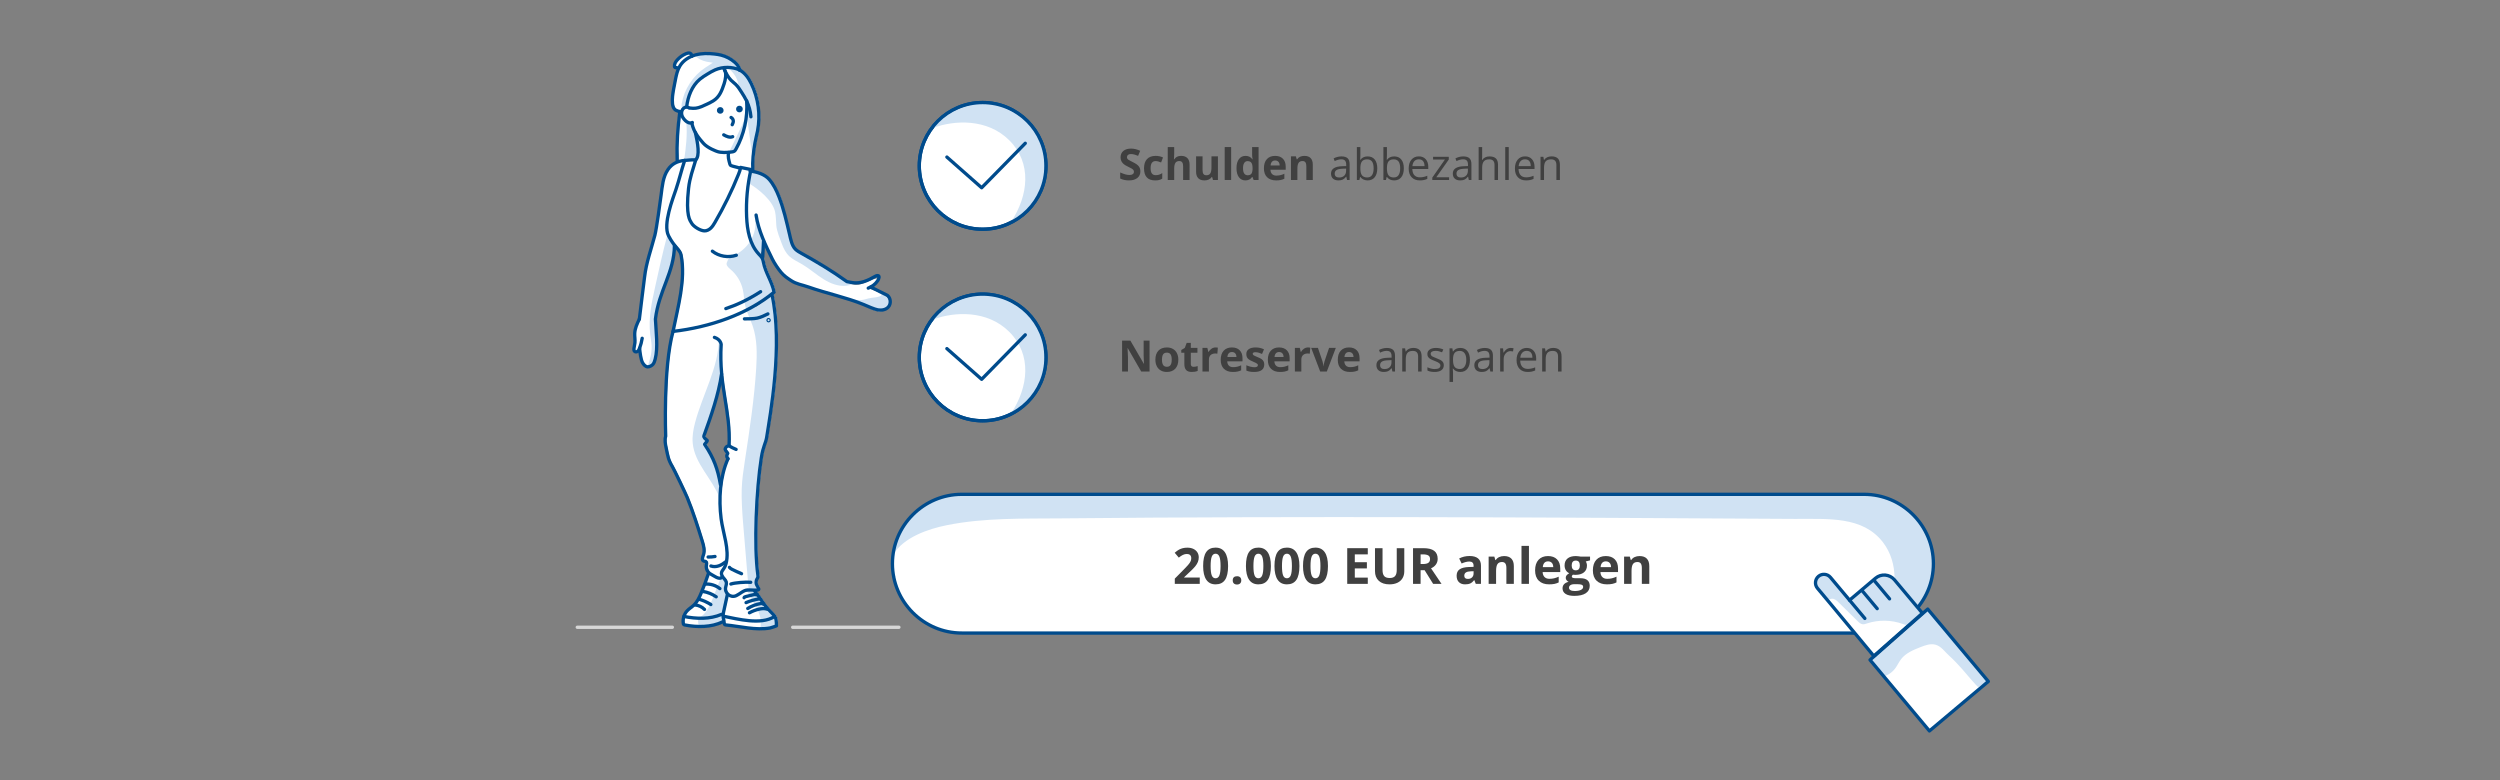 <?xml version="1.0" encoding="utf-8"?>
<!-- Generator: Adobe Illustrator 25.2.3, SVG Export Plug-In . SVG Version: 6.00 Build 0)  -->
<svg version="1.1" baseProfile="basic" id="Skizzen"
	 xmlns="http://www.w3.org/2000/svg" xmlns:xlink="http://www.w3.org/1999/xlink" x="0px" y="0px" width="750px" height="234px"
	 viewBox="0 0 750 234" xml:space="preserve">
<rect x="0" y="0" width="750" height="234" fill="#808080" stroke="none"/>
<style type="text/css">
	.st0{fill:#FFFFFF;}
	.st1{fill:none;stroke:#004B8C;stroke-linecap:round;stroke-linejoin:round;stroke-miterlimit:10;}
	.st2{fill:#D0E2F3;}
	.st3{fill:#004B8C;}
	.st4{fill:none;stroke:#004B8C;stroke-miterlimit:10;}
	.st5{fill:#404040;}
	.st6{fill:#FFFFFF;stroke:#004B8C;stroke-linecap:round;stroke-linejoin:round;stroke-miterlimit:10;}
	.st7{fill:#FFFFFF;stroke:#004B8C;stroke-miterlimit:10;}
	.st8{fill:none;stroke:#004B8C;stroke-linecap:round;stroke-miterlimit:10;}
	.st9{fill:none;stroke:#004B8C;stroke-linecap:round;stroke-linejoin:round;}
	.st10{fill:none;}
	.st11{fill:#D0E2F3;stroke:#004B8C;stroke-linecap:round;stroke-linejoin:round;stroke-miterlimit:10;}
	.st12{opacity:0.2;}
	.st13{opacity:0.2;fill:#156CC4;}
	.st14{fill:none;stroke:#D7D7D7;stroke-linecap:round;stroke-miterlimit:10;}
	.st15{fill:none;stroke:#BFCCD4;stroke-linecap:round;stroke-miterlimit:10;}
	.st16{fill:none;stroke:#D7D7D7;stroke-linecap:round;stroke-linejoin:round;stroke-miterlimit:10;}
	.st17{fill:#004B8C;stroke:#004B8C;stroke-linecap:round;stroke-linejoin:round;stroke-miterlimit:10;}
	.st18{fill:none;stroke:#D7D7D7;stroke-width:1.5;stroke-linecap:round;stroke-linejoin:round;stroke-miterlimit:10;}
	.st19{fill:#929292;}
	.st20{fill:#E8F0F9;stroke:#004B8C;stroke-linecap:round;stroke-linejoin:round;stroke-miterlimit:10;}
</style>
<g>
	<path class="st0" d="M265.605,88.729c-0.892-0.695-4.281-2.011-5.375-2.293c1.174-0.784,3.191-1.5,3.443-2.89
		c-2.017-0.137-3.75,1.426-5.737,1.8c-3.217,0.605-6.064-1.917-8.63-3.949c-2.428-1.923-5.089-3.553-7.904-4.844
		c-1.301-0.596-2.117-0.635-3.071-1.702c-1.102-1.232-1.424-3.344-1.737-4.967c-0.41-2.125-0.82-4.25-1.23-6.375
		c-0.695-3.599-2.137-7.586-4.875-10.023c-1.239-1.102-2.755-1.779-4.357-2.244c-0.061-0.613-0.1-1.228-0.116-1.844l0.203,1.521
		c-0.167-2.735,0.175-5.499,0.639-8.199c0.209-1.215,0.543-2.404,0.778-3.613c0.929-4.778,0.254-9.854-1.89-14.224
		c-0.791-1.611-1.855-3.193-3.442-4.02c-0.138-0.96-0.805-1.765-1.541-2.399c-1.158-0.998-2.55-1.725-4.031-2.103
		c-0.643-0.165-1.3-0.264-1.959-0.34c-1.929-0.222-3.912-0.239-5.782,0.285c-0.367,0.103-0.727,0.235-1.081,0.383
		c0.135-0.385-0.19-0.82-0.588-0.927c-0.405-0.109-0.833,0.027-1.218,0.194c-0.972,0.422-1.851,1.056-2.56,1.844
		c-0.48,0.534-0.9,1.205-0.828,1.919c0.012,0.119,0.043,0.247,0.136,0.324c0.203,0.17,0.546-0.009,0.763,0.143l0.744-0.603
		c-0.003,0.005-0.007,0.009-0.01,0.015c-0.741,1.208-1.05,2.625-1.329,4.015c-0.187,0.929-0.365,1.86-0.535,2.792
		c-0.273,1.5-0.526,3.029-0.358,4.546c0.063,0.572,0.201,1.167,0.588,1.593c0.263,0.29,0.607,0.466,0.981,0.586
		c-0.671,4.082-0.653,8.315-0.272,12.446c0.031,0.336,0.064,0.673,0.091,1.011c0.007,0.444-0.002,0.873,0.012,1.325l0.033-0.601
		c0.016,0.326,0.018,0.65,0.008,0.974c-0.353,0.175-0.686,0.385-1.009,0.612c-0.84,0.442-1.563,1.086-2.176,1.98
		c-1.511,2.205-1.699,5.018-2.057,7.667c-0.128,0.946-0.444,3.294-0.795,5.7c0,0,0,0.001,0,0.001h0
		c-0.384,2.634-0.809,5.337-1.075,6.348c-1.105,4.204-2.571,8.142-3.081,12.458c-0.366,3.095-0.764,6.031-1.152,9.176
		c-0.202,1.047-0.404,2.095-0.606,3.142c-0.079,0.41-0.154,0.823-0.224,1.236c-0.504,1.101-0.935,2.242-0.981,3.453
		c-0.035,0.922,0.157,1.847,0.065,2.765c-0.059,0.585-0.231,1.153-0.292,1.738c-0.029,0.285-0.022,0.605,0.163,0.816
		c0.239,0.274,0.686,0.232,0.967,0.006c0.281-0.227,0.433-0.584,0.562-0.931c0.217-0.583,0.386-1.185,0.531-1.792
		c0.038,0.045,0.077,0.09,0.117,0.133l-0.648,1.907c0.106,1.118,0.359,3.499,0.938,4.443c0.346,0.565,0.841,1.118,1.478,1.162
		c0.51,0.035,1.315-0.379,1.629-0.803c0.314-0.424,0.482-0.946,0.621-1.463c0.943-3.517,0.238-8.398,0.085-12.048
		c0.946-7.976,5.036-13.307,5.625-20.458c0.178-0.77,0.328-1.542,0.432-2.315c0.663,1.083,1.752,1.765,2.016,3.134
		c1.319,6.837-0.623,14.309-2.08,21.236c-0.107,0.169-0.205,0.345-0.291,0.531c-0.426,0.925-0.5,1.958-0.5,2.984
		c-2.465,11.284-1.755,29.576-1.755,29.576c-0.342,1.14-0.1,2.363,0.143,3.527c0.512,2.451,0.598,3.486,1.883,5.635
		c0.564,0.944,3.92,7.979,4.468,9.319c1.687,4.123,3.189,8.827,4.502,13.083c0.408,1.324,0.796,2.764,0.322,4.065
		c-0.229,0.629-0.556,1.523,0.049,1.811c0.227,0.107,0.517,0.06,0.719,0.211c0.307,0.23,0.188,0.703,0.124,1.081
		c-0.119,0.696,0.099,1.425,0.534,1.978c-0.068,0.433-0.136,0.866-0.202,1.3c-0.58,1.697-1.205,3.38-1.897,5.035
		c-0.547,1.308-1.154,2.636-2.177,3.617c-0.64,0.614-1.423,1.07-2.028,1.718c-0.94,1.006-1.378,2.459-1.15,3.817
		c0.017,0.099,0.039,0.203,0.105,0.278c0.083,0.096,0.217,0.126,0.341,0.151c3.574,0.712,8.026,0.736,11.274-0.917l-0.612-2.129
		c0.12-0.048,0.245-0.082,0.364-0.133l-0.395,0.022l-1.56-5.432l0.344,0.14c-0.119-0.083-0.247-0.15-0.37-0.228l-0.032-0.11
		c0.368-0.748,0.735-1.495,1.103-2.243l0.412,0.127c-0.112-0.09-0.231-0.172-0.35-0.253c0.482-0.98,0.963-1.959,1.445-2.939
		c0.299,0.371,0.649,0.711,0.789,1.163c0.145,0.467,0.034,0.945-0.11,1.428c-0.276,0.926,0.063,1.807,0.691,2.355l-0.217,0.026
		c-0.288,1.558-0.876,3.789-1.164,5.347c-0.07,0.376-0.139,0.757-0.125,1.139c0.013,0.333,0.09,0.66,0.166,0.984
		c0.177,0.752,0.012,0.501,0.19,1.253c0.026,0.111,0.057,0.23,0.146,0.303c0.079,0.064,0.187,0.078,0.288,0.087
		c4.316,0.425,9.033,1.685,13.301,0.915c0.493-0.089,1.913-0.633,1.913-0.633s0.033-1.715-0.256-2.391
		c-0.289-0.675-0.833-1.202-1.356-1.717c-2.184-2.146-2.957-3.914-4.893-6.287l-4.201,0.511c0.668-0.446,1.337-0.864,2.105-0.887
		c1.299-0.04,3.432,0.291,3.301-0.268c-0.131-0.559-0.579-0.997-0.74-1.547c-0.119-0.409-0.022-1.255,0.256-1.583
		c0.221-0.26,0.274-0.618,0.227-0.956c-1.244-8.937-0.47-25.816,1.028-35.318c0.567-3.595,1.323-4.302,1.605-6.139
		c1.052-6.849,4.926-27.511,1.611-42.697l-5.157,3.8c0.021-0.221,0.036-0.442,0.045-0.666c2.035-1.193,3.958-2.511,5.717-3.972
		c-0.613-3.177-2.576-5.766-3.189-8.943c-0.075-0.39-0.152-0.784-0.326-1.141c-0.227-0.468-0.603-0.84-0.963-1.219
		c0.659-1.263,1.046-2.668,1.082-4.092c0.994,2.487,2.394,4.913,3.394,7.398c0.254,0.632,0.998,1.596,1.542,2.005
		c0.928,0.697,1.42,1.321,2.435,1.886c0.768,0.428,0.644,0.749,1.32,1.312c0.625,0.522,1.373,0.521,2.147,0.773
		c3.661,1.187,7.94,2.015,11.601,3.203c2.45,0.795,4.913,1.595,7.203,2.775c1.16,0.598,3.389,1.764,4.683,1.928
		c1.295,0.165,2.802-0.408,3.213-1.647C267.094,90.628,266.496,89.424,265.605,88.729z M222.22,20.957l0.363,2.717
		c-0.349-0.738-0.708-1.475-1.149-2.157L222.22,20.957z M219.09,133.512c-0.229,0.07-0.482,0.151-0.685,0.277
		c-0.189,0.118-0.499,0.594-0.486,0.816c0.012,0.195,0.614,1.032,0.77,1.15c0.156,0.117-0.812,0.859,0.146,1.703l-0.089,0.03
		c-1.292,2.914-1.985,6.214-2.246,9.555c-1.016-4.908-2.447-9.686-4.678-14.039c0.239-0.592-0.132-1.237-0.224-1.868
		c-0.083-0.569,0.066-1.145,0.215-1.701c1.47-5.512,2.978-11.309,5.144-16.718C217.711,120.089,219.479,125.977,219.09,133.512z"/>
	<path class="st1" d="M191.808,95.725c-0.662,1.371-1.338,2.796-1.396,4.333c-0.035,0.922,0.157,1.847,0.065,2.765
		c-0.059,0.585-0.231,1.153-0.292,1.738c-0.029,0.285-0.022,0.605,0.163,0.816c0.239,0.274,0.686,0.233,0.967,0.006
		c0.281-0.227,0.433-0.584,0.562-0.931c0.355-0.956,0.616-1.95,0.777-2.962"/>
	<path class="st2" d="M202.555,74.017c-0.039-0.1-0.064-0.205-0.106-0.303c-0.501-1.163-1.267-2.211-2.224-3.041l0.022-0.328
		c-1.396,5.206-2.555,10.471-3.713,15.734c-1.031,4.686-2.068,9.482-1.472,14.243c0.143,1.146,0.381,2.283,0.427,3.437
		c0.087,2.23-0.548,4.404-1.352,6.503c0.053,0.011,0.102,0.038,0.157,0.042c0.51,0.035,1.315-0.379,1.629-0.803
		c0.314-0.424,0.482-0.946,0.621-1.463c0.943-3.517,0.238-8.398,0.085-12.048c0.946-7.976,5.036-13.307,5.625-20.458
		C202.369,75.028,202.468,74.522,202.555,74.017z"/>
	<path class="st1" d="M202.326,73.717c-0.054,7.97-4.684,13.478-5.698,22.026c0.154,3.65,0.858,8.531-0.085,12.048
		c-0.139,0.517-0.306,1.04-0.621,1.464s-1.119,0.838-1.629,0.803c-0.637-0.044-1.132-0.597-1.478-1.162
		c-0.578-0.944-0.832-3.325-0.938-4.443"/>
	<g>
		<path class="st2" d="M219.045,77.114c-0.487,0.17-0.779,1.177-0.993,1.646c-0.346,0.759,0.443,1.511,1.085,2.045
			c1.856,1.543,3.182,3.712,3.709,6.066c0.348,1.556,0.356,3.171,0.696,4.728c0.468,2.143,1.548,4.097,2.257,6.173
			c1.37,4.009,1.324,8.352,1.069,12.58c-0.55,9.135-2.002,18.695-3.386,27.742c-0.436,2.853-0.867,5.714-0.967,8.597
			c-0.101,2.917,0.136,6.848,0.373,9.758c0.567,6.959,1.134,13.428,1.702,20.374c0.038-0.003,0.074-0.016,0.112-0.017
			c1.299-0.04,3.432,0.291,3.301-0.268s-0.579-0.997-0.74-1.547c-0.119-0.409-0.022-1.255,0.256-1.583
			c0.221-0.26,0.274-0.617,0.227-0.955c-1.244-8.937-0.47-25.816,1.028-35.318c0.567-3.595,1.323-4.302,1.605-6.139
			c1.052-6.848,4.926-27.511,1.611-42.697l-5.157,3.8c0.021-0.221,0.036-0.443,0.045-0.666c2.035-1.193,3.958-2.511,5.717-3.971
			c-0.613-3.177-2.576-5.766-3.189-8.943c-0.075-0.39-0.152-0.784-0.326-1.141c-0.227-0.468-0.603-0.84-0.963-1.218
			c0.627-1.203,0.998-2.534,1.065-3.887c-0.23-0.549-0.453-1.101-0.689-1.647c-0.829-1.915-1.713-3.991-1.234-6.022l-0.898,0.352
			C227.639,70.203,224.142,75.332,219.045,77.114z"/>
		<path class="st2" d="M231.692,183.469c-2.184-2.147-2.957-3.915-4.893-6.287l-2.584,0.314c0.721,1.275,1.442,2.551,2.163,3.825
			c0.788,1.393,1.591,2.831,1.796,4.419c0.116,0.898,0.034,1.806-0.009,2.71c1.094,0.014,2.174-0.051,3.227-0.241
			c0.492-0.089,1.913-0.633,1.913-0.633s0.033-1.715-0.256-2.391C232.759,184.511,232.215,183.984,231.692,183.469z"/>
		<path class="st2" d="M266.738,91.701c0.356-1.073-0.242-2.277-1.134-2.972c-0.265-0.206-1.634-0.829-1.933-0.975
			c-0.06,0.094,0.958,0.646,0.886,0.729c-0.732,0.836-2.937,0.727-4.002,1.041c-0.888,0.261-1.793,0.525-2.719,0.511
			c-0.878-0.013-1.769-0.27-2.628-0.18c1.24,0.456,2.459,0.959,3.633,1.564c1.16,0.598,3.389,1.763,4.683,1.928
			C264.82,93.513,266.328,92.94,266.738,91.701z"/>
		<path class="st2" d="M217.119,173.338c-0.309-0.18-0.757-0.086-0.944,0.186l-0.032-0.021c-0.507,1.382-0.799,2.242-2.22,5.793
			c-0.865,2.163-1.848,4.421-3.723,5.804c-0.279,0.206-0.591,0.41-0.716,0.734c-0.087,0.228-0.066,0.481-0.044,0.724
			c0.039,0.422,0.077,0.844,0.116,1.266c2.554,0.101,5.183-0.222,7.33-1.249c0.055-0.125,0.098-0.223,0.153-0.348l-0.54-1.881
			c0.12-0.048,0.245-0.082,0.364-0.133l-0.395,0.022l1.763-5.119l0.344,0.14c-0.119-0.083-0.247-0.151-0.37-0.227l-0.173-0.602
			c0.748-0.733-0.634-2.134,0.114-2.867l0,0c-0.113-0.09-0.231-0.172-0.35-0.253c0.444-0.904-0.893-0.877-0.449-1.78
			C217.281,173.455,217.206,173.389,217.119,173.338z"/>
		<path class="st2" d="M216.824,144.309c0.037-0.171,0.071-0.342,0.096-0.514C216.891,143.967,216.851,144.136,216.824,144.309z"/>
		<path class="st2" d="M215.674,101.564c-0.047,8.631-4.972,16.911-7.16,25.261c-0.526,2.007-0.896,4.087-0.697,6.152
			c0.59,6.136,5.895,10.7,8.11,16.453c-0.551-1.063-0.106-2.249,0.348-3.418c-1-4.545-2.378-8.96-4.452-13.007
			c0.239-0.592-0.132-1.237-0.224-1.868c-0.083-0.569,0.066-1.145,0.215-1.701c1.416-5.31,2.874-10.881,4.915-16.119
			c-0.093-0.53-0.241-1.053-0.321-1.586c-0.294-1.972,0.357-4.031-0.16-5.957c-0.198-0.739-0.562-1.534-0.237-2.226L215.674,101.564
			z"/>
		<path class="st2" d="M205.851,36.265c0.024,0.223,0.031,0.449,0.052,0.672c0.137,0.036,0.275,0.071,0.412,0.107L205.851,36.265z"
			/>
		<path class="st2" d="M205.807,36.912c0.031,0.018,0.065,0.029,0.098,0.045c-0.001-0.006-0.001-0.013-0.001-0.019
			C205.871,36.929,205.839,36.92,205.807,36.912z"/>
		<path class="st2" d="M205.259,47.892c0.658,0.064,2.017,0.393,2.675,0.457c0.14,0.013,0.286,0.026,0.415-0.031
			c0.135-0.06,0.226-0.186,0.308-0.308c1.159-1.728,0.462-4.787,0.455-6.868c0-0.092,1.009,0.121,0.952,0.049
			c-0.055-0.07-0.147-0.097-0.231-0.128c-0.664-0.246-1.074-0.921-1.286-1.597c-0.213-0.675-0.282-1.393-0.537-2.054
			c-0.071-0.185-0.175-0.381-0.361-0.45c-0.207-0.076-0.43,0.035-0.642,0.098c-0.363,0.108-0.763,0.065-1.101-0.103
			C206.23,40.462,205.767,44.408,205.259,47.892z"/>
		<path class="st2" d="M218.04,176.146c-0.038,0.277-0.019,0.545,0.04,0.799C218.081,176.678,218.057,176.412,218.04,176.146z"/>
		<path class="st2" d="M224.524,54.921c3.015,1.734,7.284,5.239,8.004,8.642c0.285,1.35,0.253,2.745,0.368,4.12
			c0.143,1.707,1.083,3.912,1.675,5.519c0.509,1.383,1.202,2.737,2.287,3.732c0.994,0.912,2.253,1.468,3.422,2.143
			c2.079,1.201,3.33,2.279,5.28,3.679c1.949,1.401,4.11,2.634,6.49,2.944c1.225,0.159,2.515,0.025,3.671-0.405
			c-2.328-0.511-4.453-2.346-6.414-3.898c-2.428-1.923-5.089-3.553-7.904-4.844c-1.301-0.597-2.117-0.635-3.071-1.702
			c-1.102-1.232-1.424-3.344-1.737-4.967c-0.41-2.125-0.82-4.25-1.23-6.376c-0.695-3.599-2.137-7.586-4.875-10.023
			c-1.381-1.229-3.102-1.946-4.908-2.409c0.029-0.132-0.03,0.132,0,0 M224.263,34.118l-1.449,6.806
			c0.638-1.732,1.094-3.531,1.355-5.358l2.049,15.353c-0.167-2.735,0.175-5.499,0.639-8.199c0.209-1.215,0.543-2.404,0.778-3.614
			c0.929-4.778,0.254-9.854-1.89-14.224c-0.791-1.611-1.855-3.193-3.442-4.02c-0.138-0.96-0.805-1.765-1.541-2.4
			c-1.158-0.998-2.55-1.724-4.031-2.103c-0.643-0.164-1.3-0.264-1.959-0.34c-1.929-0.222-3.912-0.239-5.782,0.285
			c-0.169,0.048-0.333,0.118-0.499,0.177c0.002,0.004,0.004,0.008,0.006,0.012c0.787,1.166,2.199,1.748,3.577,2.034
			c0.584,0.121,1.177,0.201,1.768,0.286c-0.72,0.53-1.511,0.986-2.259,1.48c-3.708,2.452-6.333,6.483-7.077,10.866
			c-0.108,0.634,0.023,1.532,0.665,1.559c0.567,0.024,0.831-0.678,0.951-1.232c0.669-3.067,2.134-5.998,4.397-8.174
			c1.92-1.846,4.436-3.103,7.072-3.406c1.736,0.969,3.107,2.596,3.697,4.497c0.237,0.763,0.355,1.557,0.527,2.336
			c0.436,1.964,1.854,2.645,2.248,4.619c0.777,3.897-0.706,9.289-2.938,12.577c-0.446,0.657-1.029,1.329-1.818,1.421
			c-0.152,0.018-0.315,0.021-0.462,0.055"/>
	</g>
	<path class="st1" d="M231.618,88.483c3.315,15.186-0.559,35.848-1.611,42.696c-0.282,1.837-1.039,2.544-1.605,6.139
		c-1.498,9.502-2.272,26.381-1.028,35.318c0.047,0.338-0.006,0.695-0.227,0.955c-0.278,0.328-0.375,1.174-0.256,1.582
		c0.161,0.551,0.609,0.989,0.74,1.547c0.131,0.559-2.001,0.228-3.301,0.268c-1.285,0.039-2.294,1.179-3.48,1.716
		c-1.758,0.795-3.658-0.873-3.107-2.722c0.143-0.482,0.255-0.961,0.11-1.428c-0.164-0.528-0.62-0.902-0.94-1.353
		c-1.302-1.839,0.336-1.917,0.899-4.099c1.103-4.267-0.916-9.13-1.476-13.502c-0.748-5.843-0.35-12.545,2.037-17.93l0.089-0.03
		c-0.957-0.844,0.01-1.586-0.146-1.703c-0.156-0.118-0.758-0.955-0.77-1.15c-0.013-0.223,0.297-0.698,0.486-0.816
		c0.203-0.127,0.456-0.207,0.685-0.277c0.542-10.5-3.114-17.782-2.362-30.369c0,0-0.122-1.497-2.02-2.111"/>
	<path class="st1" d="M216.466,112.184c-0.858,6.143-3.183,12.703-5.285,18.539c-0.097,0.271,0.077,0.556,0.267,0.772
		s0.428,0.383,0.643,0.574c0.049,0.044,0.101,0.098,0.1,0.164c-0.001,0.052-0.035,0.096-0.067,0.136
		c-0.246,0.308-0.491,0.616-0.737,0.924c0.041,0.05,0.02,0.128,0.083,0.141c2.657,4.017,3.845,7.205,4.664,11.951"/>
	<path class="st1" d="M201.911,99.423c-3.002,10.995-2.206,31.438-2.206,31.438c-0.342,1.14-0.1,2.363,0.143,3.527
		c0.512,2.451,0.598,3.486,1.883,5.635c0.564,0.944,3.92,7.979,4.468,9.319c1.687,4.122,3.189,8.827,4.501,13.083
		c0.408,1.323,0.796,2.764,0.322,4.065c-0.229,0.629-0.556,1.523,0.049,1.81c0.227,0.108,0.517,0.06,0.719,0.211
		c0.307,0.23,0.188,0.702,0.124,1.081c-0.177,1.034,0.379,2.152,1.31,2.636c0.931,0.484,2.498,1.763,3.243,1.024"/>
	<path class="st1" d="M226.426,177.365c1.937,2.373,2.709,4.14,4.893,6.287c0.524,0.515,1.068,1.042,1.356,1.717
		s0.256,2.391,0.256,2.391s-1.42,0.544-1.913,0.633c-4.268,0.771-8.985-0.489-13.301-0.915c-0.101-0.01-0.209-0.023-0.288-0.087
		c-0.088-0.072-0.12-0.192-0.146-0.303c-0.177-0.752-0.012-0.501-0.19-1.253c-0.077-0.324-0.153-0.651-0.166-0.984
		c-0.015-0.382,0.055-0.763,0.125-1.139c0.288-1.558,0.876-3.789,1.164-5.347"/>
	<path class="st1" d="M232.301,184.984c-3.967,2.586-11.073,0.716-15.121-0.085"/>
	<path class="st1" d="M212.539,172.037c-0.653,1.984-1.384,3.943-2.19,5.87c-0.547,1.308-1.154,2.636-2.177,3.617
		c-0.64,0.614-1.423,1.069-2.028,1.718c-0.94,1.006-1.377,2.46-1.15,3.817c0.017,0.099,0.039,0.202,0.105,0.278
		c0.083,0.096,0.217,0.126,0.341,0.151c3.574,0.712,8.026,0.736,11.274-0.917"/>
	<path class="st1" d="M205.18,184.937c3.752,0.751,7.767,0.872,11.286-0.628"/>
	<path class="st1" d="M225.049,51.333c1.998,0.199,4.358,0.953,5.685,2.459c1.327,1.506,2.217,3.346,2.953,5.213
		c1.374,3.486,2.322,7.655,3.178,11.303c0.342,1.458,0.691,3.403,1.755,4.457c0.529,0.524,1.192,0.888,1.842,1.251
		c4.893,2.725,9.065,5.212,13.616,8.477c0,0,1.084,0.187,1.569,0.279c2.403,0.455,4.812-0.65,6.927-1.879
		c0.355-0.207,0.907-0.369,1.094-0.003c0.058,0.113,0.055,0.247,0.036,0.373c-0.056,0.369-0.239,0.707-0.449,1.015
		c-0.672,0.986-1.66,1.752-2.782,2.159"/>
	<path class="st1" d="M226.827,64.514c0.697,4.68,2.809,9.013,4.895,13.26c0.6,1.222,1.775,2.977,2.667,4.006
		c0.921,1.063,1.733,1.588,2.902,2.37c1.688,1.128,3.33,1.272,5.243,1.951c5.405,1.919,11.232,3.074,16.598,5.277
		c1.037,0.426,3.132,1.402,4.237,1.591s2.354-0.014,3.112-0.841c0.886-0.966,0.767-2.672-0.243-3.507l-5.036-2.509"/>
	<path class="st1" d="M229.056,72.427c-0.08,1.562-0.16,3.125-0.24,4.687"/>
	<path class="st1" d="M220.89,76.571c-2.399,0.819-5.221,0.342-7.172-1.213"/>
	<path class="st1" d="M208.305,47.97c-0.659-0.101-2.232,0.154-2.899,0.156c-1.071,3.233-1.551,5.494-2.623,8.726
		c-0.873,2.635-3.983,10.413-2.221,13.881c1.761,3.468,3.441,4.108,3.768,5.802c1.424,7.385-0.956,15.511-2.419,22.889
		c11.015-1.265,22.292-5.116,30.312-11.778c-0.613-3.177-2.576-5.766-3.189-8.943c-0.075-0.39-0.152-0.785-0.326-1.141
		c-0.252-0.519-0.688-0.92-1.081-1.343c-2.727-2.941-3.474-7.191-3.643-11.198c-0.201-4.749,0.24-9.525,1.308-14.156l-3.121-0.638
		c-0.083,0.713-0.35,1.389-0.615,2.056c-1.93,4.856-4.458,9.954-7.091,14.468c-0.361,0.619-0.742,1.24-1.269,1.726
		c-0.527,0.486-1.225,0.829-1.94,0.782c-1.232-0.081-3.243-1.291-3.82-2.382c-0.377-0.712-1.788-1.977-0.873-10.344
		c0.356-3.252,1.296-5.56,2.204-8.703"/>
	<path class="st1" d="M205.406,48.126c-2.15,0.183-3.804,0.971-5.024,2.751c-1.511,2.205-1.699,5.018-2.057,7.666
		c-0.268,1.983-1.361,10.114-1.869,12.049c-1.105,4.204-2.571,8.142-3.081,12.459c-0.498,4.21-1.054,8.124-1.566,12.674"/>
	<path class="st1" d="M219.264,175.21c1.101-0.395,4.52-0.667,5.952-0.525"/>
	<path class="st1" d="M230.158,182.752c-0.796-0.276-1.673-0.184-2.494,0.005c-0.984,0.227-1.936,0.59-2.821,1.075"/>
	<path class="st1" d="M228.961,181.228c-0.189-0.215-0.524-0.198-0.806-0.151c-1.355,0.224-2.664,0.725-3.822,1.463"/>
	<path class="st1" d="M227.867,179.649c-1.388,0.209-2.75,0.59-4.044,1.132"/>
	<path class="st1" d="M227.2,178.383c-0.238,0.074-0.493-0.011-0.742-0.017c-0.207-0.005-0.411,0.044-0.612,0.093
		c-0.717,0.176-1.434,0.351-2.152,0.527c-0.196,0.048-0.429,0.133-0.465,0.331"/>
	<path class="st1" d="M211.56,175.228c1.57-0.123,3.179,0.373,4.408,1.357"/>
	<path class="st1" d="M210.898,177.437c1.416,0.231,2.779,0.782,3.957,1.601"/>
	<path class="st1" d="M209.77,179.781c1.226,0.361,2.4,0.895,3.478,1.582"/>
	<path class="st1" d="M208.548,181.489c1.052,0.095,2.064,0.578,2.798,1.336"/>
	<path class="st1" d="M206.651,32.358c-0.406-0.344-1.053-0.28-1.48,0.038c-0.573,0.426-0.795,1.218-0.669,1.921
		c0.126,0.703,0.552,1.322,1.064,1.82c0.284,0.277,0.604,0.528,0.977,0.663c0.373,0.135,0.806,0.142,1.152-0.051"/>
	<path class="st1" d="M221.908,20.986c-2.326-1.01-5.068-1.015-7.397-0.014c-0.812,0.349-1.569,0.811-2.322,1.271
		c-0.773,0.472-1.549,0.947-2.242,1.53c-2.386,2.012-3.562,5.152-3.949,8.248"/>
	<path class="st1" d="M221.939,21.076c-0.128-0.974-0.805-1.788-1.549-2.429c-1.158-0.998-2.55-1.724-4.031-2.103
		c-0.643-0.164-1.3-0.264-1.959-0.34c-1.929-0.222-3.912-0.239-5.782,0.285s-3.627,1.636-4.642,3.292
		c-0.741,1.208-1.05,2.625-1.329,4.015c-0.187,0.929-0.365,1.86-0.535,2.793c-0.273,1.501-0.526,3.03-0.358,4.546
		c0.063,0.572,0.201,1.167,0.588,1.593c0.51,0.563,1.326,0.705,2.077,0.814"/>
	<path class="st1" d="M217.238,20.692c0.559,1.211,1.138,2.45,2.083,3.391c0.432,0.43,0.93,0.788,1.369,1.211
		c0.707,0.684,1.24,1.524,1.766,2.355c0.532,0.84,1.064,1.682,1.5,2.575c0.734,1.504,1.185,3.144,1.323,4.812"/>
	<path class="st1" d="M221.828,20.987c1.647,0.81,2.737,2.431,3.545,4.079c2.145,4.37,2.819,9.446,1.89,14.224
		c-0.235,1.21-0.569,2.399-0.778,3.614c-0.464,2.7-0.806,5.464-0.639,8.199"/>
	<path class="st1" d="M217.375,20.987c0.628,1.075,0.264,2.924-0.127,4.106c-0.701,2.126-1.409,4.033-3.322,5.195
		c-0.872,0.53-2.515,1.304-3.461,1.688c-1.248,0.506-2.147,0.62-3.482,0.442"/>
	<path class="st1" d="M203.951,33.506c-0.642,5.017-0.958,9.533-0.797,14.588"/>
	<path class="st1" d="M224.001,30.288c0.352,4.979-0.775,10.052-3.199,14.415c-0.144,0.26-0.303,0.528-0.557,0.682
		c-0.208,0.127-0.457,0.163-0.698,0.195c-1.415,0.187-3.29,0.301-4.471-0.168c0,0-2.805-0.962-4.11-2.477
		c-1.305-1.515-2.778-3.2-3.392-5.867"/>
	<path class="st1" d="M218.601,45.749c-0.308,1.266,0.039,2.27,0.377,3.529c0.025,0.094,0.054,0.191,0.12,0.264
		c0.061,0.067,0.146,0.104,0.229,0.14c0.638,0.276,1.944,0.482,2.582,0.759"/>
	<path class="st1" d="M207.536,16.891c0.153-0.39-0.182-0.838-0.586-0.947c-0.405-0.109-0.833,0.027-1.218,0.194
		c-0.972,0.422-1.852,1.056-2.56,1.844c-0.48,0.534-0.9,1.205-0.828,1.919c0.012,0.12,0.043,0.247,0.136,0.324
		c0.203,0.17,0.546-0.009,0.763,0.143"/>
	<path class="st1" d="M208.622,39.784c0.695,3.104,1.419,7.086,0.034,8.224"/>
	<path class="st1" d="M228.179,87.504c-4.005,2.589-7.491,4.103-10.425,5.071"/>
	<path class="st1" d="M218.84,170.21c0.201,0.283,0.517,0.459,0.825,0.619c0.909,0.471,1.849,0.876,2.789,1.281"/>
	<path class="st1" d="M213.275,169.796c0.745,0.271,1.582,0.219,2.334-0.032c0.752-0.252,1.428-0.692,2.047-1.188"/>
	<path class="st1" d="M212.444,167.103c0.687,0.015,1.376-0.039,2.052-0.161"/>
	<path class="st1" d="M218.718,133.696c0.53,0.443,1.473,0.853,2.108,1.124"/>
	<circle class="st1" cx="230.574" cy="96.058" r="0.174"/>
	<path class="st1" d="M230.362,94.172c-1.03,0.506-2.072,1.016-3.192,1.262c-0.987,0.217-2.821,0.222-3.832,0.227"/>
	<path class="st1" d="M219.326,35.242c0.395,0.205,0.661,0.638,0.667,1.083c0.005,0.381-0.163,0.74-0.328,1.084"/>
	<path class="st1" d="M219.799,41.001c-0.847,0.379-1.879-0.08-2.674-0.542"/>
	<circle class="st3" cx="216.071" cy="33.122" r="0.995"/>
	<circle class="st3" cx="221.828" cy="32.712" r="0.995"/>
</g>
<line class="st16" x1="237.809" y1="188.178" x2="269.671" y2="188.178"/>
<line class="st16" x1="173.186" y1="188.178" x2="201.7" y2="188.178"/>
<g>
	<circle class="st7" cx="294.788" cy="49.764" r="19"/>
	<path class="st2" d="M302.778,42.083c6.867,6.86,5.768,16.526,0.548,24.487c4.917-2.667,9.026-7.611,9.75-12.084
		c0.724-4.473,0.441-10.242-1.833-14.167c-2.623-4.527-8.314-8.015-13.417-9.25c-5.103-1.235-14.922,2.516-17.75,7.25
		C286.249,36.055,296.142,35.455,302.778,42.083z"/>
	<circle class="st4" cx="294.788" cy="49.764" r="19"/>
	<polyline class="st1" points="284.067,47.12 294.497,56.322 307.576,42.986 	"/>
</g>
<g>
	<circle class="st7" cx="294.788" cy="107.232" r="19"/>
	<path class="st2" d="M302.778,99.551c6.867,6.86,5.768,16.526,0.548,24.487c4.917-2.667,9.026-7.611,9.75-12.084
		c0.724-4.473,0.441-10.242-1.833-14.167c-2.623-4.527-8.314-8.015-13.417-9.25c-5.103-1.235-14.922,2.516-17.75,7.25
		C286.249,93.523,296.142,92.923,302.778,99.551z"/>
	<circle class="st4" cx="294.788" cy="107.232" r="19"/>
	<polyline class="st1" points="284.067,104.587 294.497,113.79 307.576,100.454 	"/>
</g>
<g>
	<path class="st0" d="M559.216,189.91H288.535c-11.444,0-20.807-9.363-20.807-20.807v0c0-11.444,9.363-20.807,20.807-20.807h270.681
		c11.444,0,20.807,9.363,20.807,20.807v0C580.023,180.547,570.66,189.91,559.216,189.91z"/>
	<g>
		<path class="st2" d="M268.125,173.102l0.664,0.009c-0.248-0.157-0.492-0.32-0.737-0.483
			C268.079,172.785,268.094,172.946,268.125,173.102z"/>
		<path class="st2" d="M318.414,155.511c73.168-0.727,146.642-0.28,219.963,0.161c10.05,0.06,20.451-0.918,26.551,7.07
			c4.643,6.08,4.341,15.007,0.548,21.651c-1.135,1.988-2.536,3.785-4.128,5.407c10.452-1.077,18.675-9.973,18.675-20.697
			c0-11.444-9.363-20.807-20.807-20.807H288.535c-10.536,0-19.288,7.942-20.614,18.132c3.154-5.252,10.541-7.751,16.145-8.876
			C295.34,155.289,306.916,155.625,318.414,155.511z"/>
	</g>
	<path class="st4" d="M559.216,189.91H288.535c-11.444,0-20.807-9.363-20.807-20.807v0c0-11.444,9.363-20.807,20.807-20.807h270.681
		c11.444,0,20.807,9.363,20.807,20.807v0C580.023,180.547,570.66,189.91,559.216,189.91z"/>
</g>
<g>
	<path class="st5" d="M342.109,51.416c0,0.838-0.302,1.498-0.905,1.98c-0.603,0.482-1.441,0.724-2.517,0.724
		c-0.99,0-1.866-0.186-2.628-0.559v-1.828c0.626,0.279,1.156,0.476,1.59,0.59s0.831,0.171,1.19,0.171
		c0.432,0,0.763-0.083,0.993-0.248s0.347-0.411,0.347-0.736c0-0.182-0.051-0.344-0.152-0.486c-0.102-0.142-0.251-0.278-0.448-0.409
		c-0.196-0.131-0.598-0.341-1.202-0.628c-0.567-0.267-0.993-0.522-1.276-0.768s-0.51-0.531-0.679-0.857
		c-0.17-0.326-0.254-0.707-0.254-1.143c0-0.821,0.277-1.466,0.834-1.936s1.326-0.705,2.308-0.705c0.482,0,0.942,0.057,1.381,0.171
		c0.438,0.114,0.896,0.275,1.374,0.482l-0.635,1.53c-0.495-0.203-0.904-0.345-1.229-0.425c-0.323-0.081-0.642-0.121-0.955-0.121
		c-0.372,0-0.658,0.087-0.857,0.26c-0.198,0.173-0.298,0.4-0.298,0.679c0,0.173,0.04,0.325,0.12,0.454
		c0.081,0.129,0.209,0.254,0.385,0.375c0.176,0.12,0.591,0.337,1.247,0.65c0.867,0.415,1.462,0.831,1.784,1.247
		C341.948,50.3,342.109,50.812,342.109,51.416z"/>
	<path class="st5" d="M346.52,54.121c-2.209,0-3.313-1.212-3.313-3.637c0-1.206,0.301-2.127,0.901-2.764
		c0.601-0.637,1.462-0.956,2.583-0.956c0.821,0,1.558,0.161,2.209,0.482l-0.57,1.498c-0.305-0.123-0.589-0.223-0.852-0.301
		c-0.262-0.079-0.524-0.118-0.787-0.118c-1.007,0-1.51,0.715-1.51,2.146c0,1.388,0.503,2.082,1.51,2.082
		c0.373,0,0.718-0.05,1.035-0.149c0.317-0.1,0.635-0.255,0.952-0.467v1.657c-0.313,0.199-0.63,0.336-0.949,0.413
		S347.007,54.121,346.52,54.121z"/>
	<path class="st5" d="M356.874,53.994h-1.936v-4.145c0-1.024-0.381-1.536-1.143-1.536c-0.542,0-0.934,0.184-1.175,0.552
		s-0.362,0.965-0.362,1.79v3.339h-1.936v-9.877h1.936v2.012c0,0.157-0.015,0.525-0.044,1.104l-0.044,0.571h0.102
		c0.432-0.694,1.117-1.041,2.057-1.041c0.833,0,1.466,0.224,1.897,0.673s0.647,1.092,0.647,1.93V53.994z"/>
	<path class="st5" d="M363.893,53.994l-0.26-0.908h-0.102c-0.208,0.33-0.502,0.585-0.883,0.765c-0.381,0.18-0.814,0.27-1.301,0.27
		c-0.834,0-1.463-0.223-1.886-0.67c-0.423-0.446-0.635-1.088-0.635-1.926v-4.627h1.937v4.145c0,0.512,0.091,0.896,0.272,1.152
		c0.182,0.256,0.472,0.384,0.87,0.384c0.541,0,0.933-0.181,1.174-0.542c0.241-0.362,0.361-0.962,0.361-1.8v-3.339h1.937v7.097
		H363.893z"/>
	<path class="st5" d="M369.346,53.994h-1.936v-9.877h1.936V53.994z"/>
	<path class="st5" d="M373.625,54.121c-0.834,0-1.488-0.324-1.965-0.971c-0.476-0.647-0.714-1.544-0.714-2.691
		c0-1.164,0.242-2.07,0.727-2.72c0.484-0.649,1.152-0.974,2.003-0.974c0.893,0,1.574,0.347,2.044,1.041h0.063
		c-0.098-0.529-0.146-1.001-0.146-1.416v-2.272h1.941v9.877h-1.484l-0.375-0.92h-0.082
		C375.197,53.771,374.526,54.121,373.625,54.121z M374.303,52.578c0.496,0,0.858-0.144,1.089-0.432s0.356-0.776,0.378-1.466v-0.209
		c0-0.762-0.117-1.308-0.353-1.638c-0.234-0.33-0.616-0.495-1.146-0.495c-0.432,0-0.767,0.183-1.006,0.549
		c-0.239,0.366-0.359,0.898-0.359,1.596s0.121,1.222,0.362,1.571C373.511,52.404,373.855,52.578,374.303,52.578z"/>
	<path class="st5" d="M382.816,54.121c-1.143,0-2.035-0.315-2.679-0.946s-0.965-1.523-0.965-2.679c0-1.189,0.297-2.108,0.892-2.758
		c0.595-0.649,1.417-0.974,2.466-0.974c1.004,0,1.784,0.286,2.343,0.857s0.838,1.36,0.838,2.368v0.939h-4.577
		c0.021,0.55,0.185,0.979,0.489,1.289s0.732,0.463,1.282,0.463c0.428,0,0.832-0.044,1.213-0.133s0.778-0.23,1.193-0.425v1.498
		c-0.339,0.169-0.701,0.295-1.086,0.377C383.841,54.08,383.371,54.121,382.816,54.121z M382.544,48.141
		c-0.411,0-0.732,0.13-0.965,0.391c-0.233,0.26-0.366,0.629-0.4,1.107h2.717c-0.009-0.478-0.133-0.848-0.375-1.107
		C383.28,48.271,382.954,48.141,382.544,48.141z"/>
	<path class="st5" d="M393.836,53.994H391.9v-4.145c0-0.512-0.092-0.896-0.273-1.152c-0.182-0.256-0.472-0.384-0.869-0.384
		c-0.542,0-0.934,0.181-1.175,0.542c-0.241,0.362-0.362,0.962-0.362,1.8v3.339h-1.936v-7.097h1.479l0.261,0.908h0.108
		c0.215-0.343,0.513-0.602,0.892-0.778c0.379-0.175,0.81-0.263,1.292-0.263c0.824,0,1.451,0.223,1.879,0.669
		c0.427,0.447,0.641,1.091,0.641,1.933V53.994z"/>
	<path class="st5" d="M404.105,53.994l-0.21-0.99h-0.051c-0.347,0.436-0.692,0.731-1.037,0.886
		c-0.345,0.154-0.775,0.231-1.292,0.231c-0.689,0-1.23-0.178-1.622-0.533s-0.587-0.861-0.587-1.517c0-1.405,1.124-2.141,3.37-2.209
		l1.182-0.038v-0.432c0-0.546-0.118-0.949-0.353-1.209c-0.235-0.26-0.61-0.39-1.127-0.39c-0.58,0-1.235,0.178-1.968,0.533
		l-0.324-0.806c0.344-0.186,0.719-0.332,1.127-0.438s0.818-0.159,1.229-0.159c0.829,0,1.444,0.184,1.844,0.552
		c0.4,0.368,0.6,0.958,0.6,1.771v4.748H404.105z M401.725,53.251c0.655,0,1.171-0.18,1.545-0.54c0.375-0.36,0.562-0.863,0.562-1.511
		v-0.628l-1.055,0.044c-0.838,0.03-1.441,0.16-1.812,0.391c-0.37,0.23-0.556,0.589-0.556,1.076c0,0.381,0.115,0.671,0.346,0.87
		S401.31,53.251,401.725,53.251z"/>
	<path class="st5" d="M410.295,46.922c0.914,0,1.624,0.312,2.13,0.937c0.506,0.624,0.758,1.507,0.758,2.65s-0.255,2.03-0.765,2.663
		c-0.51,0.633-1.218,0.949-2.123,0.949c-0.453,0-0.866-0.083-1.241-0.251c-0.374-0.167-0.688-0.424-0.942-0.771h-0.076l-0.222,0.895
		h-0.756v-9.877h1.054v2.399c0,0.538-0.017,1.02-0.051,1.447h0.051C408.602,47.27,409.33,46.922,410.295,46.922z M410.142,47.805
		c-0.72,0-1.237,0.207-1.556,0.619c-0.316,0.413-0.476,1.108-0.476,2.085s0.163,1.677,0.489,2.098
		c0.325,0.421,0.848,0.631,1.567,0.631c0.647,0,1.13-0.236,1.447-0.708c0.317-0.472,0.476-1.15,0.476-2.035
		c0-0.906-0.158-1.581-0.476-2.025S410.806,47.805,410.142,47.805z"/>
	<path class="st5" d="M418.261,46.922c0.914,0,1.624,0.312,2.13,0.937c0.506,0.624,0.758,1.507,0.758,2.65s-0.255,2.03-0.765,2.663
		c-0.51,0.633-1.218,0.949-2.123,0.949c-0.453,0-0.866-0.083-1.241-0.251c-0.374-0.167-0.688-0.424-0.942-0.771h-0.076l-0.222,0.895
		h-0.756v-9.877h1.054v2.399c0,0.538-0.017,1.02-0.051,1.447h0.051C416.568,47.27,417.296,46.922,418.261,46.922z M418.108,47.805
		c-0.72,0-1.237,0.207-1.556,0.619c-0.316,0.413-0.476,1.108-0.476,2.085s0.163,1.677,0.489,2.098
		c0.325,0.421,0.848,0.631,1.567,0.631c0.647,0,1.13-0.236,1.447-0.708c0.317-0.472,0.476-1.15,0.476-2.035
		c0-0.906-0.158-1.581-0.476-2.025S418.772,47.805,418.108,47.805z"/>
	<path class="st5" d="M425.928,54.121c-1.029,0-1.84-0.313-2.435-0.939s-0.892-1.496-0.892-2.609c0-1.122,0.275-2.012,0.828-2.672
		c0.552-0.66,1.294-0.99,2.225-0.99c0.872,0,1.562,0.287,2.069,0.86c0.508,0.573,0.762,1.33,0.762,2.269v0.667h-4.792
		c0.021,0.817,0.227,1.437,0.618,1.86s0.942,0.635,1.653,0.635c0.75,0,1.49-0.157,2.223-0.47v0.939
		c-0.373,0.161-0.726,0.276-1.058,0.346C426.799,54.085,426.397,54.121,425.928,54.121z M425.642,47.792
		c-0.559,0-1.004,0.182-1.336,0.546s-0.528,0.868-0.587,1.511h3.637c0-0.665-0.148-1.173-0.444-1.527
		C426.616,47.969,426.192,47.792,425.642,47.792z"/>
	<path class="st5" d="M434.732,53.994h-5.046v-0.717l3.796-5.421h-3.561v-0.819h4.716v0.819l-3.745,5.319h3.84V53.994z"/>
	<path class="st5" d="M440.642,53.994l-0.21-0.99h-0.051c-0.347,0.436-0.692,0.731-1.037,0.886
		c-0.345,0.154-0.775,0.231-1.292,0.231c-0.689,0-1.23-0.178-1.622-0.533s-0.587-0.861-0.587-1.517c0-1.405,1.124-2.141,3.37-2.209
		l1.182-0.038v-0.432c0-0.546-0.118-0.949-0.353-1.209c-0.235-0.26-0.61-0.39-1.127-0.39c-0.58,0-1.235,0.178-1.968,0.533
		l-0.324-0.806c0.344-0.186,0.719-0.332,1.127-0.438s0.818-0.159,1.229-0.159c0.829,0,1.444,0.184,1.844,0.552
		c0.4,0.368,0.6,0.958,0.6,1.771v4.748H440.642z M438.262,53.251c0.655,0,1.171-0.18,1.545-0.54c0.375-0.36,0.562-0.863,0.562-1.511
		v-0.628l-1.055,0.044c-0.838,0.03-1.441,0.16-1.812,0.391c-0.37,0.23-0.556,0.589-0.556,1.076c0,0.381,0.115,0.671,0.346,0.87
		S437.847,53.251,438.262,53.251z"/>
	<path class="st5" d="M448.355,53.994v-4.5c0-0.567-0.129-0.99-0.388-1.27c-0.258-0.279-0.662-0.419-1.212-0.419
		c-0.732,0-1.267,0.199-1.603,0.597c-0.337,0.398-0.505,1.049-0.505,1.955v3.637h-1.054v-9.877h1.054v2.99
		c0,0.36-0.017,0.658-0.051,0.895h0.063c0.207-0.334,0.503-0.598,0.886-0.79c0.383-0.193,0.819-0.289,1.311-0.289
		c0.851,0,1.488,0.202,1.914,0.606c0.425,0.404,0.638,1.046,0.638,1.926v4.539H448.355z"/>
	<path class="st5" d="M452.627,53.994h-1.054v-9.877h1.054V53.994z"/>
	<path class="st5" d="M457.801,54.121c-1.029,0-1.84-0.313-2.435-0.939s-0.892-1.496-0.892-2.609c0-1.122,0.275-2.012,0.828-2.672
		c0.552-0.66,1.294-0.99,2.225-0.99c0.872,0,1.562,0.287,2.069,0.86c0.508,0.573,0.762,1.33,0.762,2.269v0.667h-4.792
		c0.021,0.817,0.227,1.437,0.618,1.86s0.942,0.635,1.653,0.635c0.75,0,1.49-0.157,2.223-0.47v0.939
		c-0.373,0.161-0.726,0.276-1.058,0.346C458.671,54.085,458.269,54.121,457.801,54.121z M457.514,47.792
		c-0.559,0-1.004,0.182-1.336,0.546s-0.528,0.868-0.587,1.511h3.637c0-0.665-0.148-1.173-0.444-1.527
		C458.488,47.969,458.064,47.792,457.514,47.792z"/>
	<path class="st5" d="M466.916,53.994v-4.5c0-0.567-0.129-0.99-0.388-1.27c-0.258-0.279-0.662-0.419-1.212-0.419
		c-0.728,0-1.261,0.197-1.6,0.59s-0.508,1.043-0.508,1.949v3.65h-1.054v-6.957h0.857l0.171,0.952h0.051
		c0.216-0.343,0.519-0.608,0.907-0.797c0.39-0.188,0.823-0.282,1.302-0.282c0.838,0,1.469,0.202,1.892,0.606
		c0.423,0.404,0.635,1.05,0.635,1.939v4.539H466.916z"/>
</g>
<g>
	<path class="st5" d="M344.863,111.461h-2.5l-4.037-7.021h-0.058c0.08,1.24,0.12,2.125,0.12,2.653v4.367h-1.758v-9.28h2.482
		l4.03,6.951h0.044c-0.062-1.206-0.095-2.059-0.095-2.558v-4.393h1.771V111.461z"/>
	<path class="st5" d="M353.497,107.9c0,1.155-0.305,2.059-0.914,2.71s-1.458,0.978-2.545,0.978c-0.682,0-1.283-0.149-1.803-0.447
		c-0.521-0.299-0.921-0.727-1.2-1.286s-0.419-1.21-0.419-1.955c0-1.16,0.303-2.061,0.908-2.704c0.604-0.643,1.455-0.965,2.551-0.965
		c0.682,0,1.283,0.148,1.803,0.444c0.521,0.296,0.921,0.722,1.2,1.276S353.497,107.156,353.497,107.9z M348.591,107.9
		c0,0.703,0.115,1.233,0.346,1.593s0.605,0.54,1.127,0.54c0.516,0,0.887-0.179,1.113-0.537c0.227-0.357,0.34-0.89,0.34-1.596
		c0-0.703-0.114-1.229-0.343-1.581s-0.603-0.527-1.124-0.527c-0.516,0-0.889,0.174-1.117,0.524
		C348.704,106.666,348.591,107.194,348.591,107.9z"/>
	<path class="st5" d="M358.087,110.046c0.338,0,0.744-0.074,1.219-0.222v1.441c-0.482,0.216-1.075,0.324-1.777,0.324
		c-0.775,0-1.339-0.196-1.692-0.587c-0.354-0.392-0.53-0.979-0.53-1.762v-3.421h-0.926V105l1.066-0.647l0.559-1.498h1.237v1.511
		h1.987v1.454h-1.987v3.421c0,0.275,0.077,0.478,0.231,0.609S357.833,110.046,358.087,110.046z"/>
	<path class="st5" d="M364.7,104.231c0.263,0,0.48,0.019,0.654,0.057l-0.146,1.815c-0.156-0.042-0.347-0.063-0.571-0.063
		c-0.618,0-1.1,0.159-1.444,0.476s-0.518,0.762-0.518,1.333v3.612h-1.936v-7.097h1.467l0.285,1.193h0.096
		c0.22-0.398,0.517-0.718,0.892-0.962C363.852,104.353,364.26,104.231,364.7,104.231z"/>
	<path class="st5" d="M369.854,111.588c-1.143,0-2.035-0.315-2.679-0.946s-0.965-1.523-0.965-2.679c0-1.189,0.297-2.108,0.892-2.758
		c0.595-0.649,1.417-0.974,2.466-0.974c1.004,0,1.784,0.286,2.343,0.857s0.838,1.36,0.838,2.368v0.939h-4.577
		c0.021,0.55,0.185,0.979,0.489,1.289s0.732,0.463,1.282,0.463c0.428,0,0.832-0.044,1.213-0.133s0.778-0.23,1.193-0.425v1.498
		c-0.339,0.169-0.701,0.295-1.086,0.377C370.879,111.547,370.409,111.588,369.854,111.588z M369.582,105.609
		c-0.411,0-0.732,0.13-0.965,0.391c-0.233,0.26-0.366,0.629-0.4,1.107h2.717c-0.009-0.478-0.133-0.848-0.375-1.107
		C370.318,105.739,369.992,105.609,369.582,105.609z"/>
	<path class="st5" d="M379.274,109.354c0,0.728-0.253,1.282-0.759,1.663s-1.262,0.571-2.269,0.571c-0.517,0-0.957-0.035-1.32-0.104
		c-0.364-0.07-0.705-0.173-1.022-0.308v-1.6c0.359,0.169,0.765,0.311,1.216,0.425c0.45,0.114,0.848,0.171,1.189,0.171
		c0.703,0,1.055-0.203,1.055-0.609c0-0.152-0.047-0.276-0.141-0.372c-0.093-0.095-0.254-0.203-0.482-0.323
		c-0.229-0.121-0.533-0.262-0.914-0.422c-0.545-0.229-0.946-0.44-1.202-0.635s-0.442-0.418-0.559-0.669
		c-0.116-0.252-0.175-0.562-0.175-0.93c0-0.63,0.244-1.118,0.733-1.463c0.488-0.345,1.182-0.517,2.079-0.517
		c0.854,0,1.686,0.186,2.494,0.559l-0.584,1.396c-0.355-0.152-0.688-0.277-0.996-0.375c-0.31-0.097-0.625-0.146-0.946-0.146
		c-0.571,0-0.856,0.154-0.856,0.463c0,0.173,0.092,0.324,0.275,0.451c0.185,0.127,0.588,0.315,1.209,0.565
		c0.555,0.224,0.961,0.434,1.219,0.628c0.259,0.195,0.449,0.419,0.572,0.673C379.213,108.7,379.274,109.003,379.274,109.354z"/>
	<path class="st5" d="M383.997,111.588c-1.143,0-2.035-0.315-2.679-0.946s-0.965-1.523-0.965-2.679c0-1.189,0.297-2.108,0.892-2.758
		c0.595-0.649,1.417-0.974,2.466-0.974c1.004,0,1.784,0.286,2.343,0.857s0.838,1.36,0.838,2.368v0.939h-4.577
		c0.021,0.55,0.185,0.979,0.489,1.289s0.732,0.463,1.282,0.463c0.428,0,0.832-0.044,1.213-0.133s0.778-0.23,1.193-0.425v1.498
		c-0.339,0.169-0.701,0.295-1.086,0.377C385.021,111.547,384.552,111.588,383.997,111.588z M383.724,105.609
		c-0.411,0-0.732,0.13-0.965,0.391c-0.233,0.26-0.366,0.629-0.4,1.107h2.717c-0.009-0.478-0.133-0.848-0.375-1.107
		C384.461,105.739,384.135,105.609,383.724,105.609z"/>
	<path class="st5" d="M392.427,104.231c0.263,0,0.48,0.019,0.654,0.057l-0.146,1.815c-0.156-0.042-0.347-0.063-0.571-0.063
		c-0.618,0-1.1,0.159-1.444,0.476s-0.518,0.762-0.518,1.333v3.612h-1.936v-7.097h1.467l0.285,1.193h0.096
		c0.22-0.398,0.517-0.718,0.892-0.962C391.579,104.353,391.986,104.231,392.427,104.231z"/>
	<path class="st5" d="M396.057,111.461l-2.704-7.097h2.025l1.371,4.043c0.152,0.512,0.247,0.997,0.285,1.454h0.038
		c0.021-0.406,0.116-0.891,0.286-1.454l1.364-4.043h2.024l-2.703,7.097H396.057z"/>
	<path class="st5" d="M404.976,111.588c-1.143,0-2.035-0.315-2.679-0.946s-0.965-1.523-0.965-2.679c0-1.189,0.297-2.108,0.892-2.758
		c0.595-0.649,1.417-0.974,2.466-0.974c1.004,0,1.784,0.286,2.343,0.857s0.838,1.36,0.838,2.368v0.939h-4.577
		c0.021,0.55,0.185,0.979,0.489,1.289s0.732,0.463,1.282,0.463c0.428,0,0.832-0.044,1.213-0.133s0.778-0.23,1.193-0.425v1.498
		c-0.339,0.169-0.701,0.295-1.086,0.377C406.001,111.547,405.531,111.588,404.976,111.588z M404.704,105.609
		c-0.411,0-0.732,0.13-0.965,0.391c-0.233,0.26-0.366,0.629-0.4,1.107h2.717c-0.009-0.478-0.133-0.848-0.375-1.107
		C405.44,105.739,405.114,105.609,404.704,105.609z"/>
	<path class="st5" d="M417.72,111.461l-0.21-0.99h-0.051c-0.347,0.436-0.692,0.731-1.037,0.886
		c-0.345,0.154-0.775,0.231-1.292,0.231c-0.689,0-1.23-0.178-1.622-0.533s-0.587-0.861-0.587-1.517c0-1.405,1.124-2.141,3.37-2.209
		l1.182-0.038v-0.432c0-0.546-0.118-0.949-0.353-1.209c-0.235-0.26-0.61-0.39-1.127-0.39c-0.58,0-1.235,0.178-1.968,0.533
		l-0.324-0.806c0.344-0.186,0.719-0.332,1.127-0.438s0.818-0.159,1.229-0.159c0.829,0,1.444,0.184,1.844,0.552
		c0.4,0.368,0.6,0.958,0.6,1.771v4.748H417.72z M415.341,110.719c0.655,0,1.171-0.18,1.545-0.54c0.375-0.36,0.562-0.863,0.562-1.511
		v-0.628l-1.055,0.044c-0.838,0.03-1.441,0.16-1.812,0.391c-0.37,0.23-0.556,0.589-0.556,1.076c0,0.381,0.115,0.671,0.346,0.87
		S414.926,110.719,415.341,110.719z"/>
	<path class="st5" d="M425.433,111.461v-4.5c0-0.567-0.129-0.99-0.388-1.27c-0.258-0.279-0.662-0.419-1.212-0.419
		c-0.728,0-1.261,0.197-1.6,0.59s-0.508,1.043-0.508,1.949v3.65h-1.054v-6.957h0.857l0.171,0.952h0.051
		c0.216-0.343,0.519-0.608,0.907-0.797c0.39-0.188,0.823-0.282,1.302-0.282c0.838,0,1.469,0.202,1.892,0.606
		c0.423,0.404,0.635,1.05,0.635,1.939v4.539H425.433z"/>
	<path class="st5" d="M433.139,109.563c0,0.647-0.242,1.147-0.725,1.498s-1.159,0.527-2.031,0.527c-0.922,0-1.642-0.146-2.158-0.438
		v-0.978c0.335,0.169,0.693,0.303,1.076,0.4s0.752,0.146,1.107,0.146c0.551,0,0.974-0.088,1.27-0.263
		c0.297-0.176,0.445-0.443,0.445-0.803c0-0.271-0.118-0.502-0.353-0.695c-0.235-0.193-0.693-0.42-1.374-0.683
		c-0.648-0.241-1.108-0.452-1.381-0.632c-0.273-0.18-0.477-0.384-0.609-0.612c-0.134-0.229-0.2-0.501-0.2-0.819
		c0-0.567,0.23-1.015,0.692-1.342c0.461-0.328,1.094-0.492,1.897-0.492c0.749,0,1.481,0.152,2.196,0.457l-0.375,0.857
		c-0.697-0.288-1.33-0.432-1.897-0.432c-0.499,0-0.876,0.078-1.13,0.235s-0.381,0.373-0.381,0.647c0,0.186,0.048,0.345,0.143,0.476
		c0.096,0.131,0.249,0.256,0.461,0.375c0.211,0.119,0.617,0.29,1.219,0.514c0.824,0.3,1.382,0.603,1.672,0.908
		S433.139,109.102,433.139,109.563z"/>
	<path class="st5" d="M438.091,111.588c-0.453,0-0.866-0.083-1.241-0.251c-0.374-0.167-0.688-0.424-0.942-0.771h-0.076
		c0.051,0.406,0.076,0.792,0.076,1.155v2.863h-1.054v-10.08h0.857l0.146,0.952h0.051c0.271-0.381,0.586-0.656,0.946-0.825
		c0.359-0.169,0.771-0.254,1.237-0.254c0.923,0,1.635,0.315,2.136,0.946c0.502,0.63,0.752,1.515,0.752,2.653
		c0,1.143-0.255,2.03-0.765,2.663C439.704,111.272,438.996,111.588,438.091,111.588z M437.938,105.272
		c-0.711,0-1.226,0.197-1.542,0.59c-0.318,0.394-0.48,1.02-0.489,1.879v0.235c0,0.978,0.163,1.677,0.489,2.098
		c0.325,0.421,0.848,0.631,1.567,0.631c0.601,0,1.071-0.243,1.412-0.73s0.511-1.157,0.511-2.012c0-0.868-0.17-1.533-0.511-1.997
		C439.035,105.504,438.556,105.272,437.938,105.272z"/>
	<path class="st5" d="M447.097,111.461l-0.21-0.99h-0.051c-0.347,0.436-0.692,0.731-1.037,0.886
		c-0.345,0.154-0.775,0.231-1.292,0.231c-0.689,0-1.23-0.178-1.622-0.533s-0.587-0.861-0.587-1.517c0-1.405,1.124-2.141,3.37-2.209
		l1.182-0.038v-0.432c0-0.546-0.118-0.949-0.353-1.209c-0.235-0.26-0.61-0.39-1.127-0.39c-0.58,0-1.235,0.178-1.968,0.533
		l-0.324-0.806c0.344-0.186,0.719-0.332,1.127-0.438s0.818-0.159,1.229-0.159c0.829,0,1.444,0.184,1.844,0.552
		c0.4,0.368,0.6,0.958,0.6,1.771v4.748H447.097z M444.718,110.719c0.655,0,1.171-0.18,1.545-0.54
		c0.375-0.36,0.562-0.863,0.562-1.511v-0.628l-1.055,0.044c-0.838,0.03-1.441,0.16-1.812,0.391c-0.37,0.23-0.556,0.589-0.556,1.076
		c0,0.381,0.115,0.671,0.346,0.87S444.303,110.719,444.718,110.719z"/>
	<path class="st5" d="M453.223,104.377c0.309,0,0.586,0.025,0.832,0.076l-0.146,0.978c-0.288-0.063-0.542-0.095-0.762-0.095
		c-0.562,0-1.044,0.229-1.444,0.686c-0.399,0.457-0.6,1.026-0.6,1.708v3.732h-1.054v-6.957h0.869l0.121,1.289h0.051
		c0.258-0.453,0.569-0.802,0.934-1.047C452.387,104.5,452.788,104.377,453.223,104.377z"/>
	<path class="st5" d="M458.296,111.588c-1.029,0-1.84-0.313-2.435-0.939s-0.892-1.496-0.892-2.609c0-1.122,0.275-2.012,0.828-2.672
		c0.552-0.66,1.294-0.99,2.225-0.99c0.872,0,1.562,0.287,2.069,0.86c0.508,0.573,0.762,1.33,0.762,2.269v0.667h-4.792
		c0.021,0.817,0.227,1.437,0.618,1.86s0.942,0.635,1.653,0.635c0.75,0,1.49-0.157,2.223-0.47v0.939
		c-0.373,0.161-0.726,0.276-1.058,0.346C459.166,111.553,458.764,111.588,458.296,111.588z M458.01,105.26
		c-0.559,0-1.004,0.182-1.336,0.546s-0.528,0.868-0.587,1.511h3.637c0-0.665-0.148-1.173-0.444-1.527
		C458.983,105.437,458.559,105.26,458.01,105.26z"/>
	<path class="st5" d="M467.41,111.461v-4.5c0-0.567-0.129-0.99-0.388-1.27c-0.258-0.279-0.662-0.419-1.212-0.419
		c-0.728,0-1.261,0.197-1.6,0.59s-0.508,1.043-0.508,1.949v3.65h-1.054v-6.957h0.857l0.171,0.952h0.051
		c0.216-0.343,0.519-0.608,0.907-0.797c0.39-0.188,0.823-0.282,1.302-0.282c0.838,0,1.469,0.202,1.892,0.606
		c0.423,0.404,0.635,1.05,0.635,1.939v4.539H467.41z"/>
</g>
<g>
	<path class="st5" d="M359.924,175.16h-7.485v-1.575l2.688-2.717c0.795-0.815,1.315-1.381,1.56-1.695
		c0.244-0.315,0.42-0.607,0.527-0.875s0.161-0.547,0.161-0.835c0-0.43-0.118-0.75-0.355-0.959c-0.236-0.21-0.553-0.315-0.948-0.315
		c-0.415,0-0.818,0.095-1.208,0.286c-0.392,0.19-0.799,0.461-1.224,0.813l-1.23-1.458c0.527-0.449,0.964-0.767,1.312-0.952
		c0.346-0.186,0.725-0.328,1.135-0.429c0.41-0.1,0.869-0.15,1.377-0.15c0.669,0,1.26,0.122,1.772,0.366s0.91,0.586,1.194,1.025
		c0.282,0.439,0.424,0.942,0.424,1.509c0,0.493-0.086,0.956-0.26,1.388c-0.173,0.432-0.441,0.875-0.806,1.329
		c-0.363,0.454-1.005,1.101-1.923,1.941l-1.377,1.296v0.103h4.666V175.16z"/>
	<path class="st5" d="M368.427,169.806c0,1.87-0.307,3.254-0.919,4.153c-0.613,0.898-1.557,1.348-2.831,1.348
		c-1.235,0-2.167-0.464-2.794-1.392c-0.628-0.928-0.941-2.297-0.941-4.109c0-1.89,0.305-3.282,0.915-4.178s1.551-1.344,2.82-1.344
		c1.235,0,2.169,0.469,2.802,1.406C368.11,166.627,368.427,167.999,368.427,169.806z M363.19,169.806
		c0,1.313,0.113,2.255,0.34,2.824c0.228,0.569,0.609,0.853,1.146,0.853c0.527,0,0.908-0.288,1.143-0.864s0.352-1.514,0.352-2.812
		c0-1.313-0.118-2.257-0.355-2.831c-0.236-0.574-0.616-0.861-1.139-0.861c-0.532,0-0.913,0.287-1.143,0.861
		S363.19,168.492,363.19,169.806z"/>
	<path class="st5" d="M369.819,174.112c0-0.41,0.109-0.72,0.329-0.93s0.539-0.315,0.96-0.315c0.404,0,0.719,0.107,0.94,0.322
		c0.223,0.215,0.333,0.522,0.333,0.923c0,0.386-0.112,0.69-0.336,0.912c-0.226,0.222-0.538,0.333-0.938,0.333
		c-0.41,0-0.729-0.109-0.953-0.326C369.93,174.814,369.819,174.508,369.819,174.112z"/>
	<path class="st5" d="M381.266,169.806c0,1.87-0.307,3.254-0.919,4.153c-0.613,0.898-1.557,1.348-2.831,1.348
		c-1.235,0-2.167-0.464-2.794-1.392c-0.628-0.928-0.941-2.297-0.941-4.109c0-1.89,0.305-3.282,0.915-4.178s1.551-1.344,2.82-1.344
		c1.235,0,2.169,0.469,2.802,1.406C380.95,166.627,381.266,167.999,381.266,169.806z M376.03,169.806
		c0,1.313,0.113,2.255,0.34,2.824c0.228,0.569,0.609,0.853,1.146,0.853c0.527,0,0.908-0.288,1.143-0.864s0.352-1.514,0.352-2.812
		c0-1.313-0.118-2.257-0.355-2.831c-0.236-0.574-0.616-0.861-1.139-0.861c-0.532,0-0.913,0.287-1.143,0.861
		S376.03,168.492,376.03,169.806z"/>
	<path class="st5" d="M389.829,169.806c0,1.87-0.307,3.254-0.919,4.153c-0.613,0.898-1.557,1.348-2.831,1.348
		c-1.235,0-2.167-0.464-2.794-1.392c-0.628-0.928-0.941-2.297-0.941-4.109c0-1.89,0.305-3.282,0.915-4.178s1.551-1.344,2.82-1.344
		c1.235,0,2.169,0.469,2.802,1.406C389.512,166.627,389.829,167.999,389.829,169.806z M384.593,169.806
		c0,1.313,0.113,2.255,0.34,2.824c0.228,0.569,0.609,0.853,1.146,0.853c0.527,0,0.908-0.288,1.143-0.864s0.352-1.514,0.352-2.812
		c0-1.313-0.118-2.257-0.355-2.831c-0.236-0.574-0.616-0.861-1.139-0.861c-0.532,0-0.913,0.287-1.143,0.861
		S384.593,168.492,384.593,169.806z"/>
	<path class="st5" d="M398.39,169.806c0,1.87-0.307,3.254-0.919,4.153c-0.613,0.898-1.557,1.348-2.831,1.348
		c-1.235,0-2.167-0.464-2.794-1.392c-0.628-0.928-0.941-2.297-0.941-4.109c0-1.89,0.305-3.282,0.915-4.178s1.551-1.344,2.82-1.344
		c1.235,0,2.169,0.469,2.802,1.406C398.074,166.627,398.39,167.999,398.39,169.806z M393.154,169.806
		c0,1.313,0.113,2.255,0.34,2.824c0.228,0.569,0.609,0.853,1.146,0.853c0.527,0,0.908-0.288,1.143-0.864s0.352-1.514,0.352-2.812
		c0-1.313-0.118-2.257-0.355-2.831c-0.236-0.574-0.616-0.861-1.139-0.861c-0.532,0-0.913,0.287-1.143,0.861
		S393.154,168.492,393.154,169.806z"/>
	<path class="st5" d="M410.336,175.16h-6.167v-10.708h6.167v1.86h-3.896v2.351h3.626v1.86h-3.626v2.761h3.896V175.16z"/>
	<path class="st5" d="M421.286,164.452v6.929c0,0.791-0.177,1.484-0.531,2.08c-0.354,0.596-0.865,1.052-1.534,1.37
		s-1.46,0.476-2.373,0.476c-1.377,0-2.446-0.353-3.208-1.059c-0.762-0.705-1.143-1.671-1.143-2.896v-6.899h2.263v6.555
		c0,0.825,0.166,1.431,0.498,1.816s0.882,0.579,1.648,0.579c0.742,0,1.28-0.194,1.615-0.582c0.334-0.389,0.502-0.998,0.502-1.828
		v-6.541H421.286z"/>
	<path class="st5" d="M426.178,171.051v4.109h-2.271v-10.708h3.12c1.455,0,2.531,0.265,3.229,0.795s1.048,1.334,1.048,2.413
		c0,0.63-0.174,1.19-0.521,1.681c-0.347,0.491-0.837,0.875-1.472,1.154c1.611,2.407,2.661,3.962,3.149,4.666h-2.52l-2.557-4.109
		H426.178z M426.178,169.205h0.732c0.718,0,1.247-0.12,1.589-0.359s0.514-0.615,0.514-1.128c0-0.508-0.175-0.869-0.524-1.084
		c-0.349-0.215-0.89-0.322-1.622-0.322h-0.688V169.205z"/>
	<path class="st5" d="M442.731,175.16l-0.433-1.113h-0.059c-0.376,0.474-0.763,0.802-1.16,0.985
		c-0.398,0.183-0.917,0.274-1.557,0.274c-0.786,0-1.405-0.225-1.856-0.674c-0.452-0.449-0.678-1.089-0.678-1.919
		c0-0.869,0.304-1.51,0.912-1.923c0.607-0.412,1.524-0.641,2.75-0.685l1.421-0.044v-0.359c0-0.83-0.425-1.245-1.274-1.245
		c-0.654,0-1.424,0.198-2.308,0.593l-0.739-1.509c0.942-0.493,1.987-0.74,3.135-0.74c1.099,0,1.94,0.239,2.526,0.718
		s0.879,1.206,0.879,2.183v5.457H442.731z M442.072,171.366l-0.864,0.029c-0.649,0.02-1.133,0.137-1.45,0.352
		s-0.477,0.542-0.477,0.981c0,0.63,0.361,0.945,1.084,0.945c0.518,0,0.932-0.149,1.242-0.447c0.31-0.298,0.465-0.693,0.465-1.187
		V171.366z"/>
	<path class="st5" d="M454.149,175.16h-2.234v-4.783c0-0.591-0.104-1.034-0.314-1.33c-0.21-0.295-0.545-0.443-1.004-0.443
		c-0.625,0-1.076,0.208-1.354,0.626c-0.278,0.417-0.417,1.109-0.417,2.076v3.853h-2.234v-8.188h1.707l0.3,1.047h0.124
		c0.25-0.396,0.593-0.694,1.029-0.897c0.438-0.203,0.934-0.304,1.49-0.304c0.953,0,1.675,0.258,2.168,0.773s0.74,1.258,0.74,2.23
		V175.16z"/>
	<path class="st5" d="M458.684,175.16h-2.234v-11.396h2.234V175.16z"/>
	<path class="st5" d="M464.733,175.306c-1.318,0-2.349-0.364-3.091-1.091s-1.113-1.758-1.113-3.091c0-1.372,0.343-2.433,1.029-3.182
		c0.686-0.75,1.634-1.125,2.846-1.125c1.156,0,2.058,0.33,2.702,0.989s0.967,1.57,0.967,2.732v1.084h-5.28
		c0.023,0.635,0.212,1.13,0.563,1.487s0.845,0.535,1.479,0.535c0.493,0,0.959-0.051,1.398-0.154s0.898-0.266,1.377-0.491v1.729
		c-0.391,0.195-0.808,0.34-1.252,0.436C465.915,175.258,465.373,175.306,464.733,175.306z M464.418,168.407
		c-0.474,0-0.845,0.15-1.113,0.45c-0.269,0.301-0.422,0.727-0.461,1.278h3.135c-0.01-0.552-0.154-0.978-0.432-1.278
		C465.267,168.557,464.891,168.407,464.418,168.407z"/>
	<path class="st5" d="M477.016,166.971v1.135l-1.282,0.33c0.234,0.366,0.352,0.776,0.352,1.23c0,0.879-0.307,1.563-0.919,2.055
		c-0.613,0.49-1.464,0.736-2.553,0.736l-0.402-0.022l-0.33-0.037c-0.229,0.176-0.344,0.371-0.344,0.586
		c0,0.322,0.41,0.483,1.23,0.483h1.391c0.898,0,1.584,0.193,2.055,0.579c0.472,0.386,0.707,0.952,0.707,1.699
		c0,0.957-0.399,1.699-1.197,2.227c-0.799,0.527-1.945,0.791-3.439,0.791c-1.143,0-2.015-0.199-2.618-0.597
		c-0.603-0.398-0.904-0.956-0.904-1.674c0-0.493,0.153-0.906,0.462-1.238c0.307-0.332,0.759-0.569,1.354-0.71
		c-0.229-0.098-0.43-0.257-0.601-0.479s-0.256-0.458-0.256-0.707c0-0.312,0.09-0.572,0.271-0.78
		c0.181-0.207,0.441-0.411,0.784-0.611c-0.431-0.186-0.771-0.483-1.022-0.894c-0.251-0.41-0.377-0.894-0.377-1.45
		c0-0.894,0.29-1.584,0.872-2.073c0.58-0.488,1.41-0.732,2.49-0.732c0.229,0,0.501,0.021,0.816,0.062
		c0.314,0.042,0.516,0.072,0.604,0.092H477.016z M470.695,176.317c0,0.308,0.147,0.549,0.443,0.725
		c0.295,0.176,0.709,0.264,1.241,0.264c0.801,0,1.428-0.11,1.883-0.33c0.453-0.22,0.681-0.52,0.681-0.901
		c0-0.308-0.135-0.52-0.403-0.637s-0.684-0.176-1.244-0.176h-1.158c-0.41,0-0.753,0.096-1.028,0.289
		C470.833,175.744,470.695,175.999,470.695,176.317z M471.509,169.652c0,0.444,0.101,0.796,0.304,1.055
		c0.202,0.259,0.511,0.388,0.927,0.388c0.419,0,0.727-0.129,0.922-0.388s0.293-0.61,0.293-1.055c0-0.986-0.405-1.479-1.215-1.479
		C471.919,168.172,471.509,168.666,471.509,169.652z"/>
	<path class="st5" d="M482.07,175.306c-1.318,0-2.349-0.364-3.091-1.091s-1.113-1.758-1.113-3.091c0-1.372,0.343-2.433,1.029-3.182
		c0.686-0.75,1.634-1.125,2.846-1.125c1.156,0,2.058,0.33,2.702,0.989s0.967,1.57,0.967,2.732v1.084h-5.28
		c0.023,0.635,0.212,1.13,0.563,1.487s0.845,0.535,1.479,0.535c0.493,0,0.959-0.051,1.398-0.154s0.898-0.266,1.377-0.491v1.729
		c-0.391,0.195-0.808,0.34-1.252,0.436C483.252,175.258,482.71,175.306,482.07,175.306z M481.755,168.407
		c-0.474,0-0.845,0.15-1.113,0.45c-0.269,0.301-0.422,0.727-0.461,1.278h3.135c-0.01-0.552-0.154-0.978-0.432-1.278
		C482.604,168.557,482.228,168.407,481.755,168.407z"/>
	<path class="st5" d="M494.784,175.16h-2.234v-4.783c0-0.591-0.104-1.034-0.314-1.33c-0.21-0.295-0.545-0.443-1.004-0.443
		c-0.625,0-1.076,0.208-1.354,0.626c-0.278,0.417-0.417,1.109-0.417,2.076v3.853h-2.234v-8.188h1.707l0.3,1.047h0.124
		c0.25-0.396,0.593-0.694,1.029-0.897c0.438-0.203,0.934-0.304,1.49-0.304c0.953,0,1.675,0.258,2.168,0.773s0.74,1.258,0.74,2.23
		V175.16z"/>
</g>
<g>
	<path class="st0" d="M548.814,180.741l13.331,16.074l14.581-12.855l-8.402-10.021c-1.434-1.697-3.973-1.91-5.669-0.475
		l-7.789,6.588l-5.731-6.842c-0.901-1.076-2.503-1.217-3.579-0.316l0,0c-1.076,0.901-1.217,2.503-0.316,3.579L548.814,180.741z"/>
	<polygon class="st0" points="561.012,197.975 578.316,182.72 596.498,204.428 578.826,219.28 	"/>
	<path class="st2" d="M575.237,185.87c-1.511,1.222-3.136,2.33-4.694,3.491c-2.172,1.618-4.361,3.253-6.147,5.289
		c-1.031,1.176-1.918,2.475-2.985,3.619c-0.063,0.067-0.13,0.142-0.134,0.234c-0.005,0.098,0.062,0.183,0.126,0.258
		c1.005,1.18,2.01,2.359,3.015,3.539c0.189,0.222,0.399,0.456,0.684,0.515c0.235,0.048,0.476-0.034,0.697-0.127
		c1.051-0.442,1.984-1.16,2.681-2.062c0.713-0.924,1.172-2.023,1.892-2.941c1.401-1.786,3.616-2.695,5.727-3.528
		c1.477-0.583,3.091-1.174,4.614-0.725c1.717,0.506,2.712,2.104,3.983,3.235c1.464,1.303,2.742,2.722,4.062,4.186
		c0.296,0.329,4.507,5.369,4.727,5.247c0,0,3.011-1.673,3.011-1.673c-1.08-1.29-2.161-2.58-3.241-3.87
		c-4.976-5.941-10.081-11.807-14.935-17.841c-1.124,0.93-1.863,2.158-2.991,3.077C575.299,185.819,575.268,185.844,575.237,185.87z"
		/>
	<polygon class="st1" points="561.012,197.975 578.316,182.72 596.498,204.428 578.826,219.28 	"/>
	<path class="st2" d="M547.174,178.589c0.053,0.738,0.815,1.345,1.546,1.23c0.256-0.04,0.496-0.154,0.753-0.192
		c0.791-0.117,1.487,0.488,2.057,1.049c1.92,1.888,3.839,3.776,5.759,5.664c0.416,0.409,0.872,0.839,1.449,0.927
		c0.471,0.071,0.94-0.1,1.392-0.248c3.435-1.129,7.248-1.074,10.649,0.153c0.459,0.165,0.937,0.355,1.419,0.277
		c0.404-0.065,0.753-0.311,1.085-0.55c1.139-0.818,2.277-1.636,3.416-2.454c-2.875-3.331-5.75-6.663-8.625-9.994
		c-0.835-0.968-1.824-2.012-3.102-2.051c-1.057-0.032-1.988,0.645-2.819,1.298c-2.433,1.913-4.808,3.9-7.12,5.958
		c-1.396-1.53-2.792-3.06-4.188-4.59c-0.853-0.935-1.769-1.91-2.982-2.268c-1.214-0.358-2.789,0.19-3.073,1.423
		c-0.412,1.791,1.986,3.184,1.914,5.02"/>
	<path class="st1" d="M548.814,180.741l13.331,16.074l14.581-12.855l-8.402-10.021c-1.434-1.697-3.973-1.91-5.669-0.475
		l-7.789,6.588l-5.731-6.842c-0.901-1.076-2.503-1.217-3.579-0.316l0,0c-1.076,0.901-1.217,2.503-0.316,3.579L548.814,180.741z"/>
	<g>
		<line class="st1" x1="554.866" y1="180.053" x2="559.452" y2="185.528"/>
		<line class="st1" x1="558.572" y1="177.117" x2="563.158" y2="182.592"/>
		<line class="st1" x1="562.278" y1="174.181" x2="566.865" y2="179.656"/>
	</g>
</g>
</svg>
